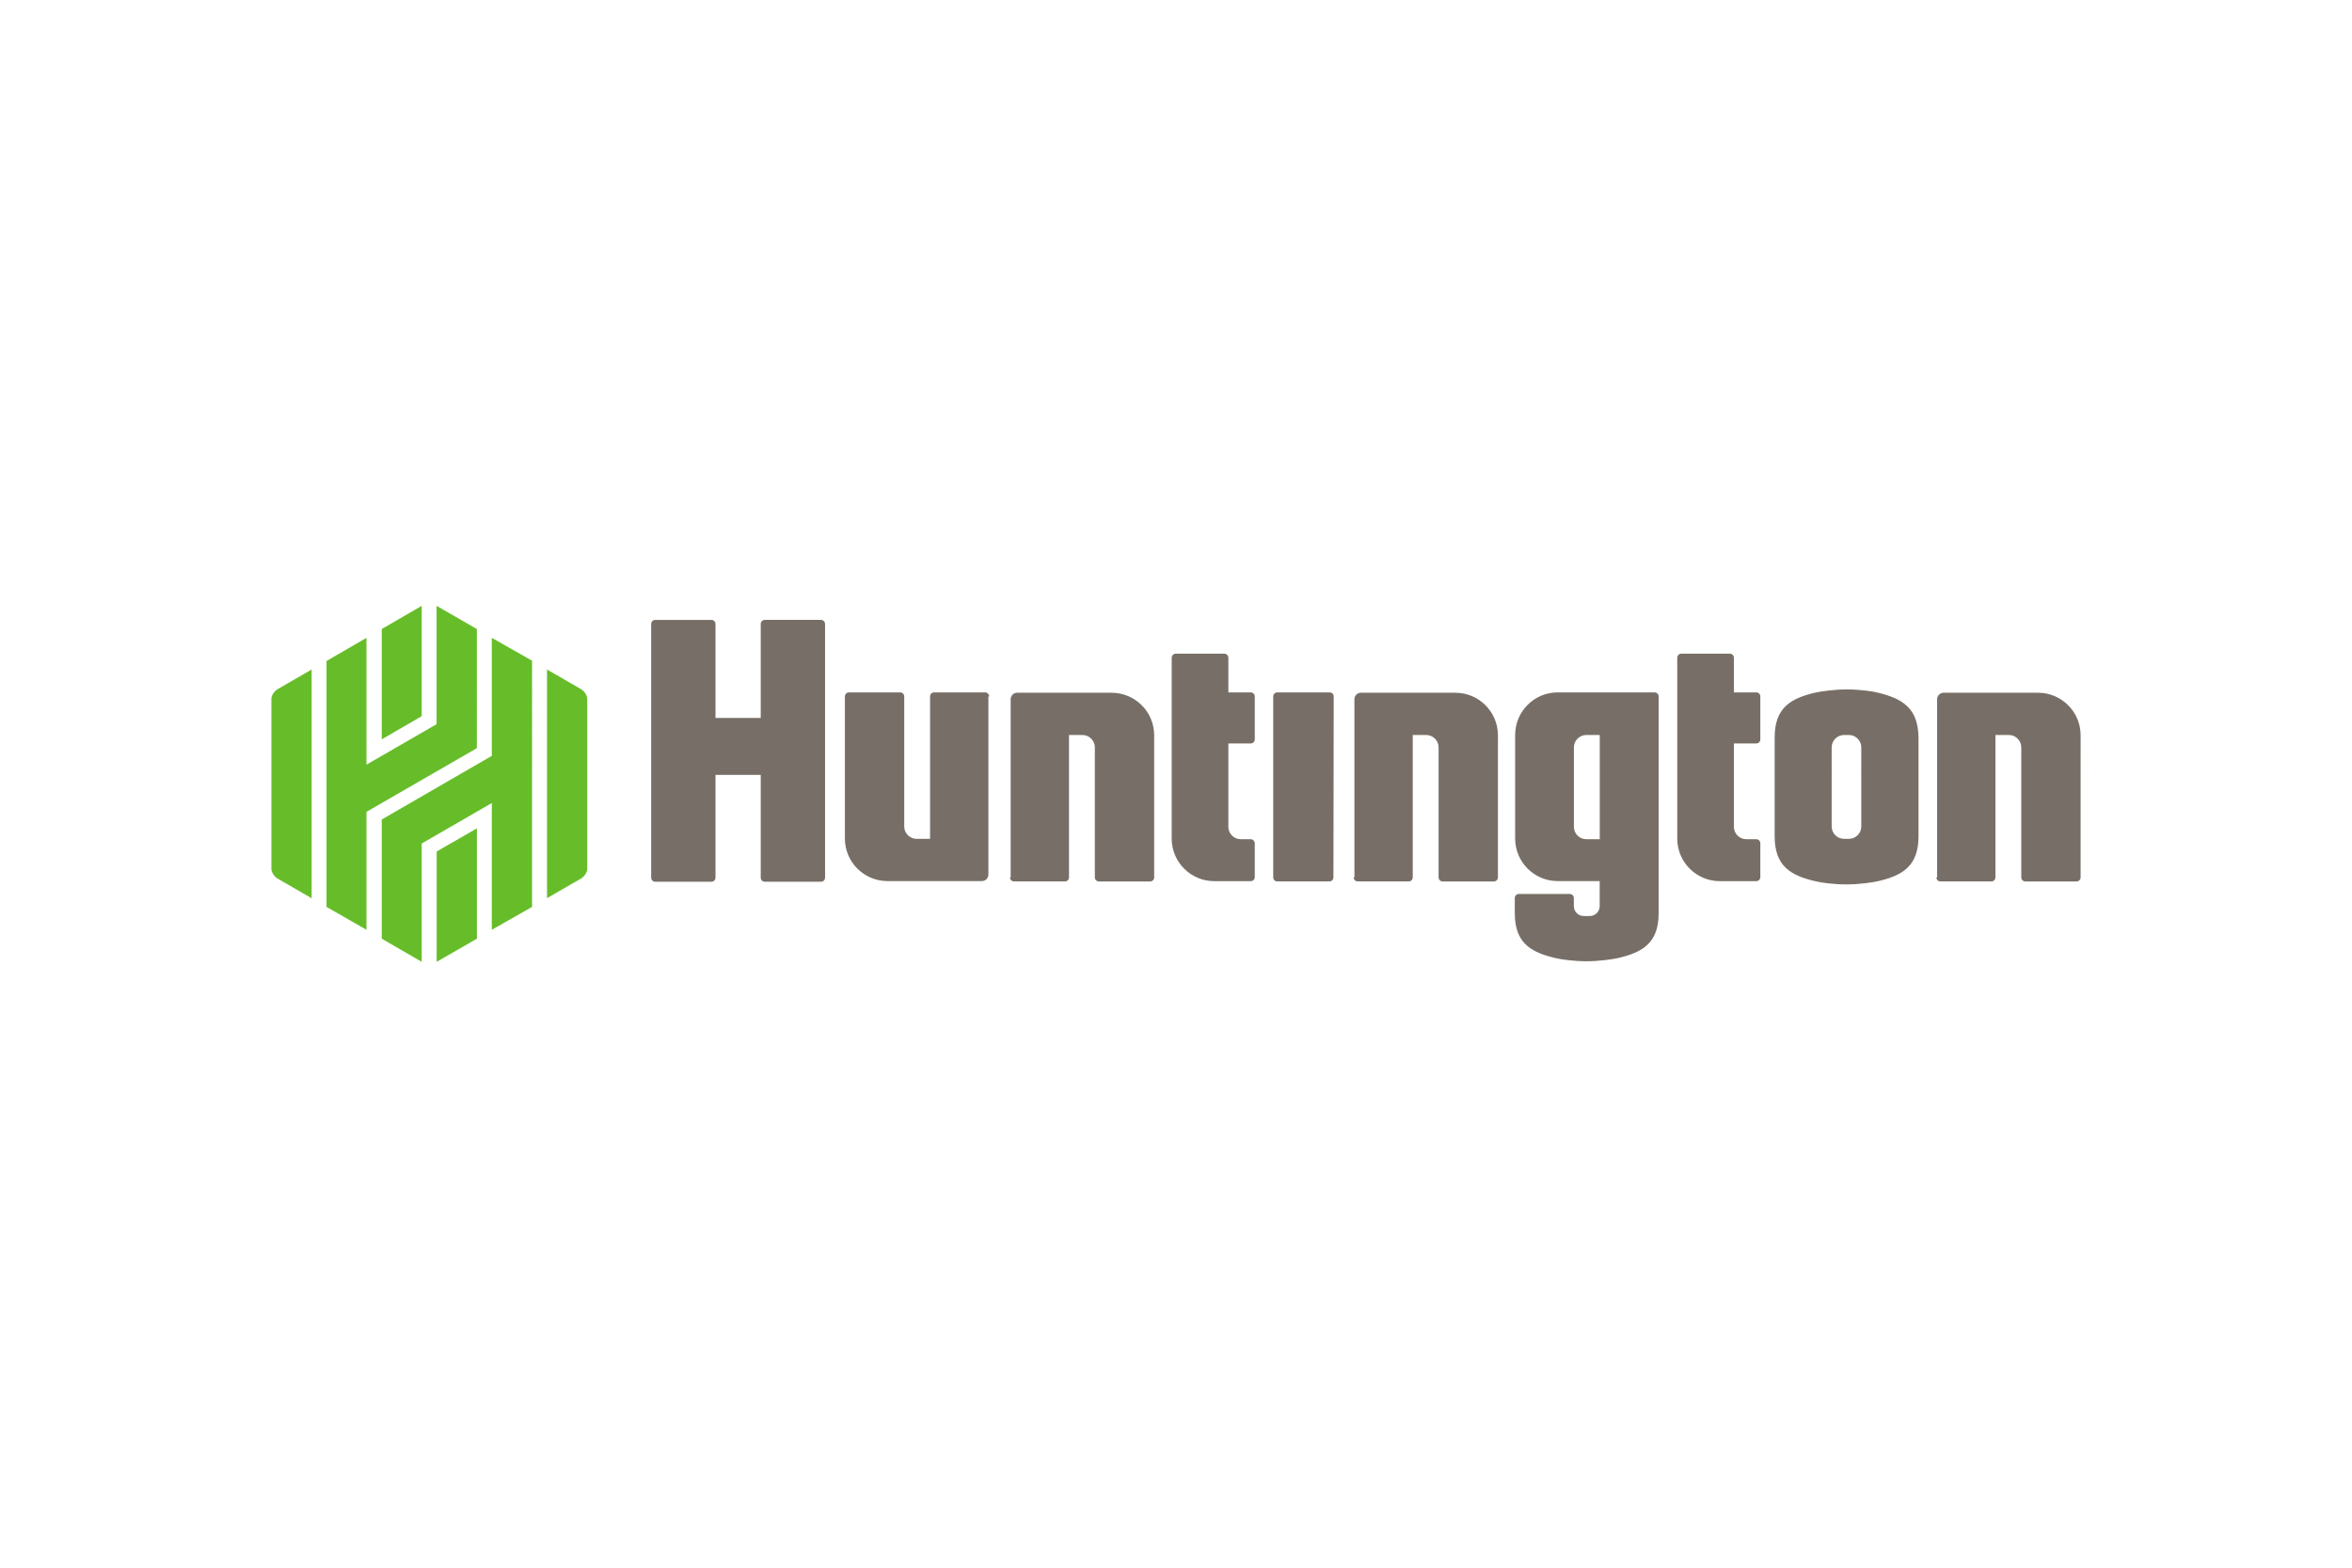 <svg xmlns="http://www.w3.org/2000/svg" height="800" width="1200" viewBox="-37.502 -12.3 325.013 73.8"><path d="M146.76 37.52c0 .32-.24.57-.57.57h-7.18c-.32 0-.57-.24-.57-.57V12.53c0-.32.24-.57.57-.57h7.22c.32 0 .57.24.57.57zM75.94 1.94h-7.75c-.32 0-.57.24-.57.57v12.98h-6.25V2.51c0-.32-.24-.57-.57-.57h-7.75c-.32 0-.57.24-.57.57v35.05c0 .32.24.57.57.57h7.75c.32 0 .57-.24.57-.57v-14.2h6.25v14.2c0 .32.24.57.57.57h7.75c.32 0 .57-.24.57-.57V2.51c-.01-.32-.25-.57-.57-.57zm73.62 35.58c0 .32.24.57.57.57h7.02c.32 0 .57-.24.57-.57V17.85h1.87c.93 0 1.7.77 1.7 1.7v17.97c0 .32.24.57.57.57h7.06c.32 0 .57-.24.57-.57V17.89c0-3.25-2.64-5.88-5.88-5.88h-13.06c-.49 0-.89.41-.89.89v24.62zm80.52 0c0 .32.24.57.57.57h7.02c.32 0 .57-.24.57-.57V17.85h1.87c.93 0 1.7.77 1.7 1.7v17.97c0 .32.24.57.57.57h7.06c.32 0 .57-.24.57-.57V17.89c0-3.25-2.64-5.88-5.88-5.88h-13.06c-.49 0-.89.41-.89.89v24.62zm-128.02 0c0 .32.24.57.57.57h7.02c.32 0 .57-.24.57-.57V17.85h1.87c.93 0 1.7.77 1.7 1.7v17.97c0 .32.24.57.57.57h7.06c.32 0 .57-.24.57-.57V17.89c0-3.25-2.64-5.88-5.88-5.88h-13.06c-.49 0-.89.41-.89.89v24.62zm-2.88-24.99c0-.32-.24-.57-.57-.57h-7.02c-.32 0-.57.24-.57.57V32.2h-1.87c-.93 0-1.7-.77-1.7-1.7V12.53c0-.32-.24-.57-.57-.57h-7.06c-.32 0-.57.24-.57.57v19.63c0 3.25 2.64 5.88 5.88 5.88h13.06c.49 0 .89-.41.89-.89V12.53zm36.14 19.72h-1.38c-.93 0-1.7-.77-1.7-1.7V19.02h3.08c.32 0 .57-.24.57-.57v-5.92c0-.32-.24-.57-.57-.57h-3.08V7.18c0-.32-.24-.57-.57-.57h-6.69c-.32 0-.57.24-.57.57v24.99c0 3.25 2.64 5.88 5.88 5.88h5.03c.32 0 .57-.24.57-.57v-4.66c0-.33-.28-.57-.57-.57zm69.86 0h-1.38c-.93 0-1.7-.77-1.7-1.7V19.02h3.08c.32 0 .57-.24.57-.57v-5.92c0-.32-.24-.57-.57-.57h-3.08V7.18c0-.32-.24-.57-.57-.57h-6.69c-.32 0-.57.24-.57.57v24.99c0 3.25 2.64 5.88 5.88 5.88h5.03c.32 0 .57-.24.57-.57v-4.66c-.01-.33-.25-.57-.57-.57zm-14.04-20.29h-13.39c-3.25 0-5.88 2.64-5.88 5.88v14.32c0 3.25 2.64 5.88 5.88 5.88h5.8v3.45c0 .77-.61 1.38-1.38 1.38h-.81c-.77 0-1.38-.61-1.38-1.38v-1.1c0-.32-.24-.57-.57-.57h-7.02c-.32 0-.57.24-.57.57v2.07c0 4.06 2.11 5.44 5.76 6.25.65.16 2.39.41 4.18.41 1.78 0 3.53-.28 4.18-.41 3.65-.81 5.76-2.19 5.76-6.25V12.53c.01-.28-.23-.57-.56-.57zm-7.58 20.29h-1.87c-.93 0-1.7-.77-1.7-1.7v-11c0-.93.77-1.7 1.7-1.7h1.87zm38.29-20.29c-.65-.16-2.39-.41-4.18-.41-1.78 0-3.53.28-4.18.41-3.65.81-5.76 2.19-5.76 6.25v13.63c0 4.06 2.11 5.44 5.76 6.25.65.16 2.39.41 4.18.41 1.78 0 3.53-.28 4.18-.41 3.65-.81 5.76-2.19 5.76-6.25V18.25c-.04-4.1-2.15-5.43-5.76-6.29zM219.7 30.5c0 .93-.77 1.7-1.7 1.7h-.69c-.93 0-1.7-.77-1.7-1.7V19.55c0-.93.77-1.7 1.7-1.7h.69c.93 0 1.7.77 1.7 1.7z" fill="#776F67"/><path d="M20.77 15.25V0l-5.52 3.2v15.25zm2.07 18.7V49.2L28.4 46V30.75zm-7.59-4.42V46l5.52 3.2V32.85l9.69-5.6v17.52l5.56-3.16V7.58l-5.56-3.16v16.31zM13.14 4.42l-5.52 3.2v33.99l5.52 3.16v-16.3l15.25-8.8V3.2L22.83 0v16.35l-9.69 5.6zM5.56 8.8L.85 11.52c-.45.28-.85.85-.85 1.34v23.49c0 .45.37 1.05.85 1.34l4.71 2.72zm32.53 31.6l4.71-2.72c.45-.28.85-.85.85-1.34V12.86c0-.45-.37-1.05-.85-1.34L38.09 8.8z" fill="#66BD29"/></svg>